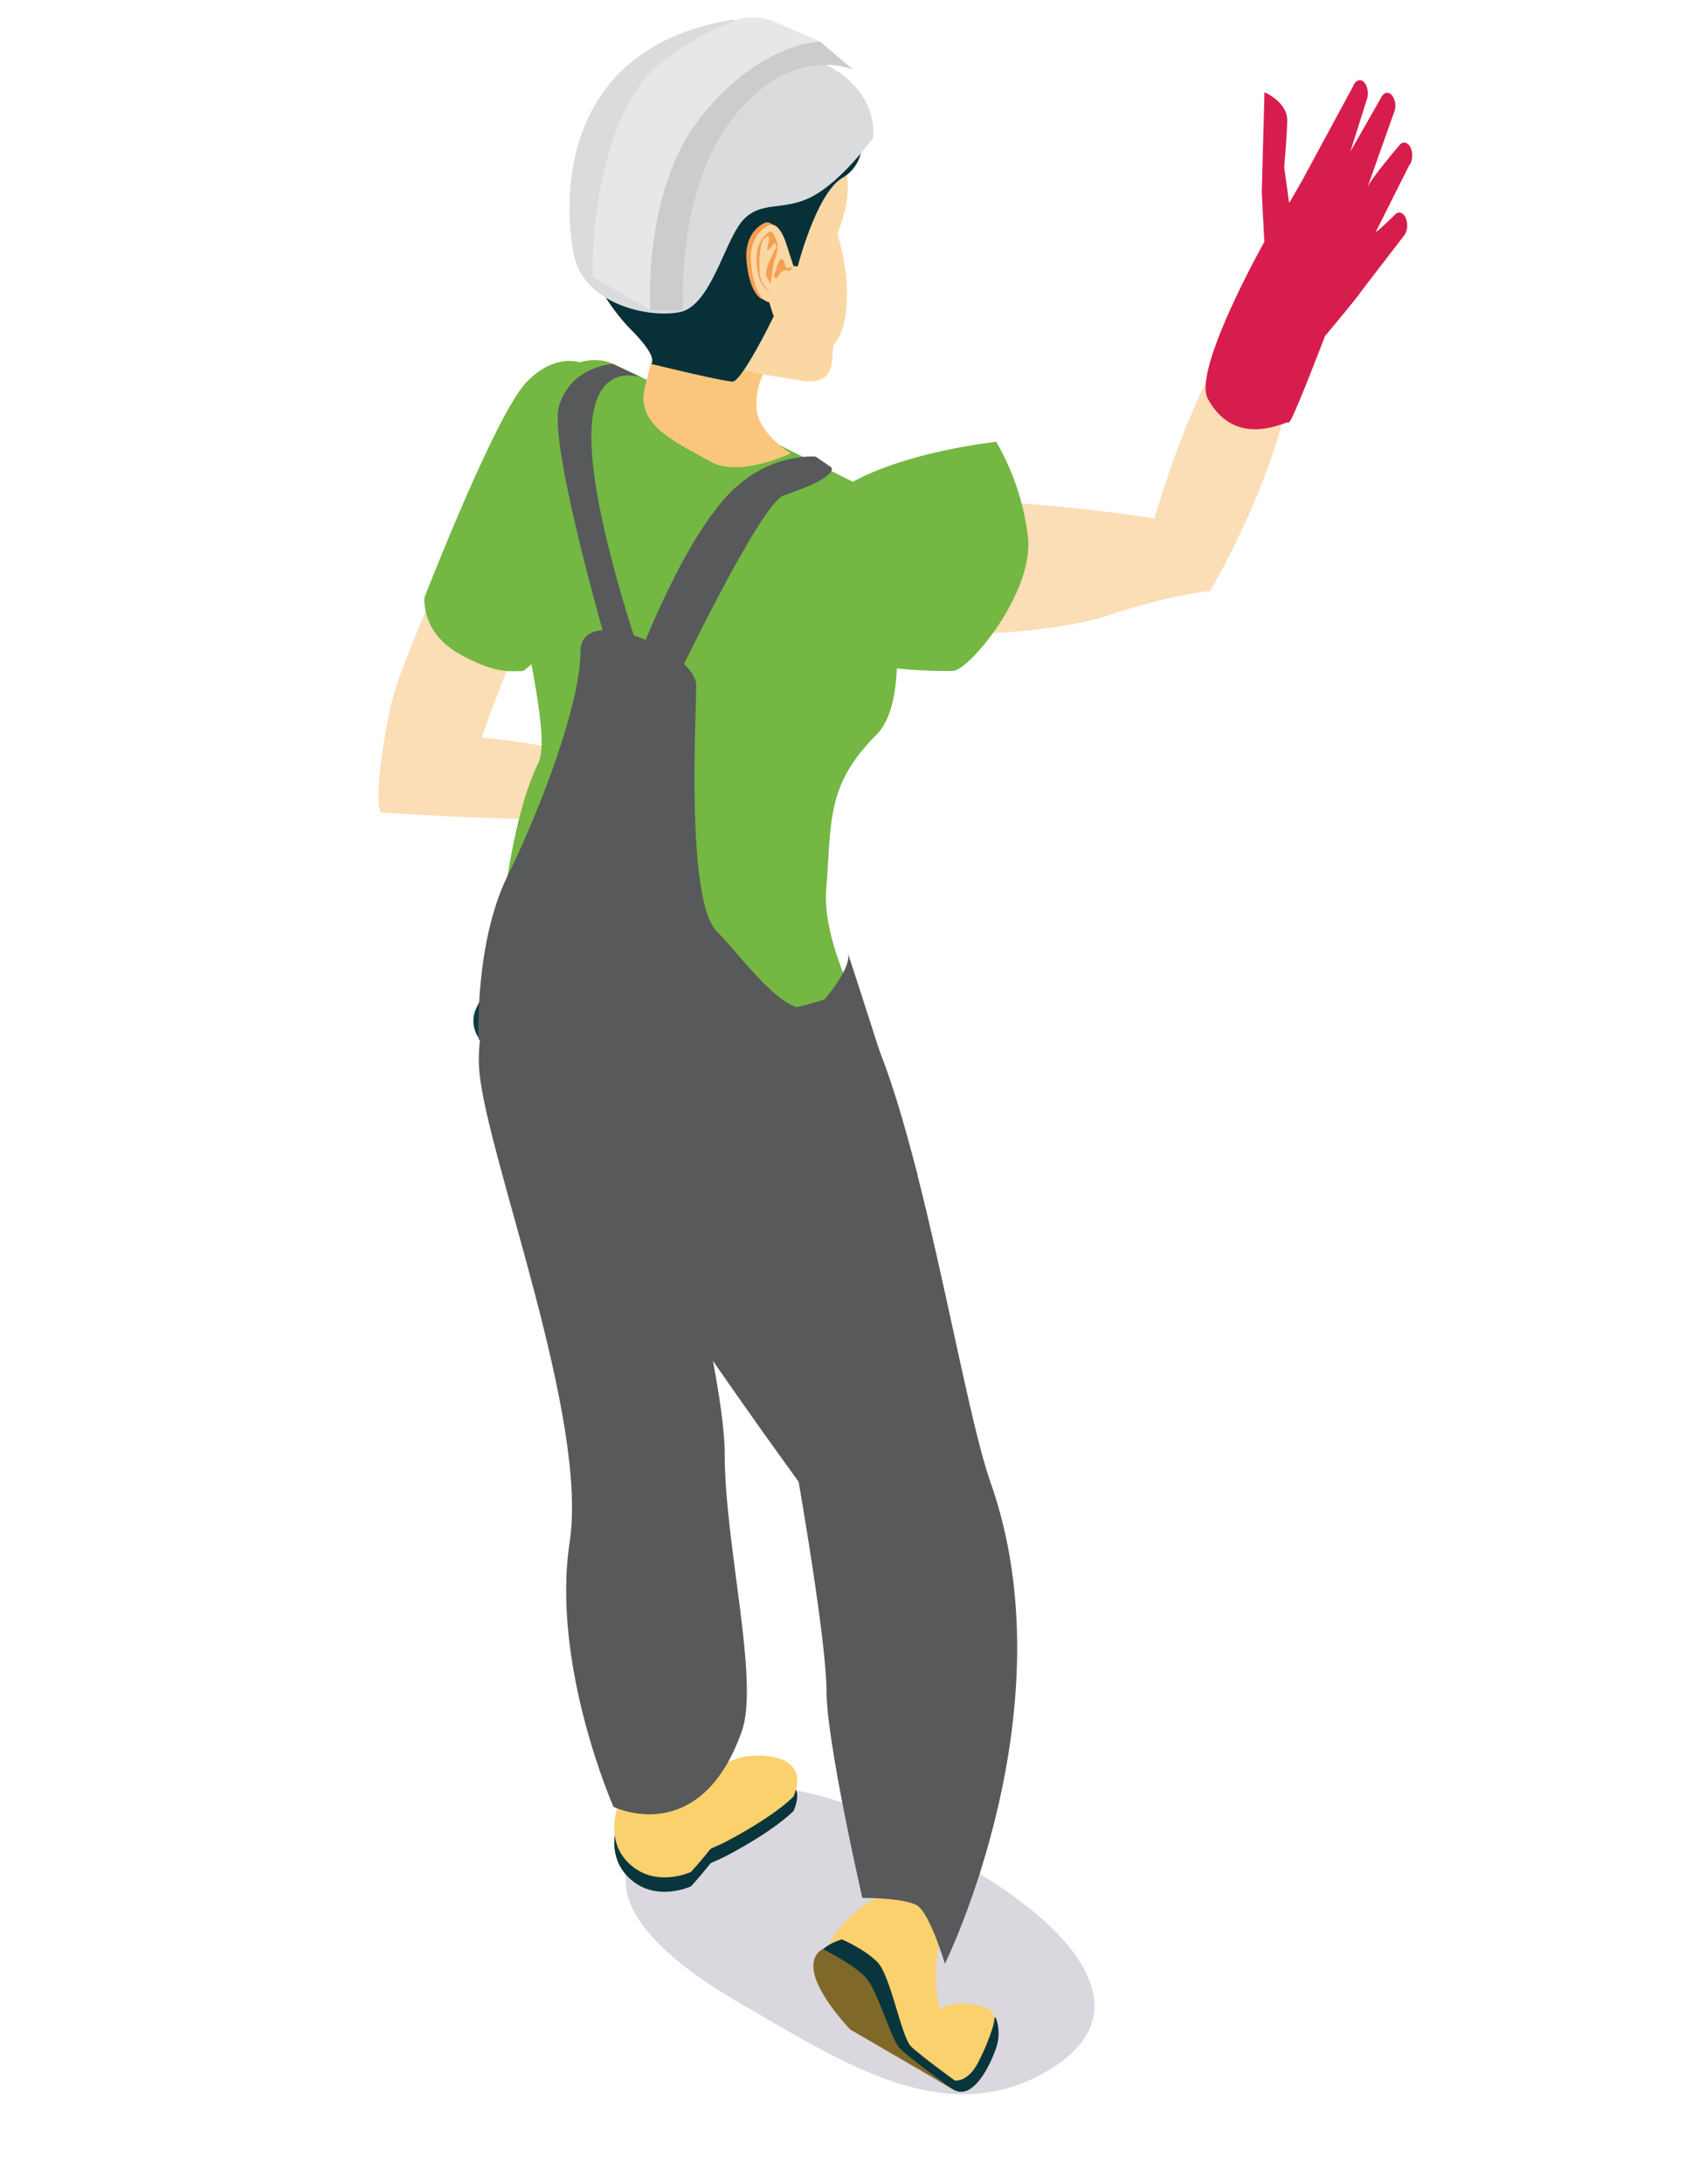 <?xml version="1.0" encoding="UTF-8"?> <svg xmlns="http://www.w3.org/2000/svg" xmlns:xlink="http://www.w3.org/1999/xlink" id="Capa_1" data-name="Capa 1" viewBox="0 0 672.38 867.71"> <defs> <style>.cls-1{fill:none;}.cls-2{clip-path:url(#clip-path);}.cls-3{fill:#0f3b43;}.cls-4{fill:#dad7de;}.cls-5{fill:#fbddb6;}.cls-6{fill:#74b743;}.cls-7{fill:#fad16d;}.cls-8{fill:#09353d;}.cls-9{fill:#806829;}.cls-10{fill:#58595b;}.cls-11{fill:#fac67e;}.cls-12{fill:#fbd7a3;}.cls-13{fill:#073038;}.cls-14{fill:#f59f52;}.cls-15{fill:#d71d4e;}.cls-16{fill:#dadbdc;}.cls-17{fill:#caccce;}.cls-18{fill:#e6e7e8;}</style> <clipPath id="clip-path"> <rect class="cls-1" x="150.41" y="6.93" width="410.8" height="825.01"></rect> </clipPath> </defs> <title>MEN</title> <g class="cls-2"> <path class="cls-3" d="M215.1,400.83l108.51,62.64-52.2-182Zm127.82,99.11a11.72,11.72,0,0,1-5.88-1.58L194,415.77a11.75,11.75,0,0,1-4.75-15.19l74.23-157.42a12,12,0,0,1,11.58-6.7,11.75,11.75,0,0,1,10.34,8.47l68.83,240a11.74,11.74,0,0,1-11.29,15"></path> <path class="cls-4" d="M305,710.42c-11.65,0-23.49,3-35.82,10.07-40.49,23.39-15.34,52.1,25.15,75.48,29.48,17,59,36,88.45,36a64.76,64.76,0,0,0,33-9c40.49-23.39,10.13-57.46-30.36-80.84-28.16-16.27-53.81-31.68-80.44-31.68"></path> <path class="cls-5" d="M223.1,149.67s-12-8.23-39,57.07-27.79,65.13-31.58,88.34-1.32,27.72-1.32,27.72,54.76,3.51,67.21,2.13,30.42-8.6,30.42-8.6L260,290.68s-19.57,10.88-37.88,7A255.46,255.46,0,0,0,191.42,293s19.39-56.82,35-75.54,14.81-70.19-3.29-67.75"></path> <path class="cls-6" d="M232.17,144.58s-10.43-5.44-22.74,7-40.75,85.75-40.75,85.75-1.5,13.5,13.27,22.09,21.46,7.16,25.59,7.16S264.2,205,260,188.75s-27.86-44.17-27.86-44.17"></path> <path class="cls-7" d="M382.32,828.65s20.85-26.73,9.48-31-18.23.47-18.23.47a48,48,0,0,1-1.67-12.64,124.1,124.1,0,0,1,1.67-16.94s1.64-13.85-13-16.71-35.44,19.41-32.41,28.64S348.53,809,348.53,809Z"></path> <path class="cls-8" d="M334.47,770.42s9,3.82,14.21,9.07,9.48,29.59,13.27,33.41,20.37,15.75,20.37,15.75l-4.26,1s-82.21-46.77-43.59-59.18"></path> <path class="cls-9" d="M326.89,774.26s11.6,5.71,16.82,11,10.18,24.82,14,28.64,20.38,15.75,20.38,15.75l-40.21-23.39s-23.52-24.1-11-32"></path> <path class="cls-8" d="M377.11,826s6.39,3.58,11.83-7.07c3.17-6.21,6.25-14.38,6.25-17s3,4.29.87,11-9.56,22.91-18,16.7-.95-3.58-.95-3.58"></path> <path class="cls-6" d="M345.73,194.88s22.38,77.06,2.49,97.1-17.68,33.53-19.89,61.37C326.5,376.26,345.8,409,345.8,409s-18.05,20.05-53.12,20.48c-37.8.48-95.71-39.4-95.71-39.4s2.32-41.25,11-71.07a100.45,100.45,0,0,1,6-16c7.67-15.63-22.41-104.54-12.46-129.6s30.56-34.19,42-28.89c26.58,12.27,102.2,50.3,102.2,50.3"></path> <path class="cls-8" d="M315.43,719.31s-4.69,5.32-19.22,13.78c-21.11,12.27-7.67.84-21.59,16.28,0,0-14.52,6.88-25.09-3.76s-2.48-26.3-2.48-26.3l27.57-15s13.4,6.26,18.43,6.26,29.84-10,22.38,8.77"></path> <path class="cls-7" d="M315.43,713.58s-4.69,5.33-19.22,13.78c-21.11,12.28-7.67.84-21.59,16.28,0,0-14.52,6.89-25.09-3.76s-2.48-26.3-2.48-26.3l27.57-15s-4.3,9,18.43,0c4.69-1.85,29.84-3.75,22.38,15"></path> <path class="cls-10" d="M255.36,424.73l-14.81-54.26-21.13-26.3s-32.58,47.45-28.84,82.51,43.26,137.07,35.8,185.91,17.4,105.2,17.4,105.2,34.35,16.94,51-30c7.09-20.06-6.79-73.89-6.79-110.21s-32.61-152.8-32.61-152.8"></path> <path class="cls-11" d="M304.7,146.63s-4.13,4.28-4.13,14.69,13.59,18.8,13.59,18.8-20.51,9.86-32,3.18-29.68-13.84-26-28.87,4.11-17.75,4.11-17.75Z"></path> <path class="cls-10" d="M330.81,395.93s-29.84,11.27-54.7,7.51c-10.26-1.55-16.72-3.74-20.75-5.78-5.74-2.9-6.6-5.49-6.6-5.49s-26.86,28.39-23.13,52.19,91.73,144.29,91.73,144.29,11.09,63.28,11.09,83.32,14.23,82,14.23,82,17.66-.07,22.15,3.3c5,3.77,10.66,22.9,10.66,22.9s50-101.25,18.06-191.49c-13.27-37.5-33.82-181.11-60.25-196.48Z"></path> <path class="cls-12" d="M335.12,102.3c3.18,15.63.76,29.8-3.22,33.81-2.84,2.86,2.88,18.07-14.08,15-3.42-.59-6.31-1-8.85-1.45-8.06-1.19-12.47-1.88-18.23-5.38a42.66,42.66,0,0,1-4.75-3.2c-2.67-2-6.65-7.17-11-14-12.93-20.59-28.9-56.59-21.31-69,5.67-9.31,29.41-7.94,49.29-5,15.68,2.39,28.91,5.81,28.91,5.81l1.4-.81a38.44,38.44,0,0,1,2.5,25.45c-3.48,14.3-3.9,3.24-.68,18.83"></path> <path class="cls-13" d="M331.47,40.38C316.8,31.85,301.71,12.18,270.31,22c0,0-16.6,2.69-24.82,11a60.27,60.27,0,0,0-18,39.61c-1.34,24.17,12,47,23.32,58.41s8,13.56,8,13.56,28.6,7,32.32,7,16.33-25.89,16.33-25.89S298,97.54,301,97c3.58-.68,4.81,7.93,16,8.87,0,0,7.44-29.2,17.75-35.2s11.42-21.72-3.25-30.26"></path> <path class="cls-14" d="M310.59,95.76c-.07-.3-2.85-9.24-7-7.1s-7.37,6.86-7,13.93,2.76,16,7.43,16.58,6,1.37,9-1.92a9.46,9.46,0,0,0,2.07-7.71Z"></path> <path class="cls-12" d="M312.39,96.67c-.07-.29-2.84-9.24-7-7.1s-7.37,6.86-7,13.93,2.75,16,7.42,16.58,6,1.37,9-1.93a9.41,9.41,0,0,0,2.06-7.7Z"></path> <path class="cls-14" d="M308.46,98.28s-2,3.93-2.77,5.65-1.72,4.62-.95,6.17a20.53,20.53,0,0,0,1.55,2.62s.73-7.26,1.69-9.92,1.48-5.07.55-7.24-1.56-4.9-3.72-2.77a12,12,0,0,0-4.15,9c-.12,4.42.67,9.22,2.4,11.46a14.12,14.12,0,0,0,4.25,3.53s-5-3-5.4-8.06.15-12.85,1.81-14,1.92-1.38,1.83.52-1.48,4.54,0,3.8,1.91-3.33,2.59-2.15.35,1.39.35,1.39"></path> <path class="cls-14" d="M308.46,106.69s1.18-4,2-3.76,1,.28,1.36,1.72.39,2,1.71,1.75,2.33-1.2,1,.5-1.4-.29-3.4.74-1.6,2.87-2.87,2.83-.19-2.74.32-3.48Z"></path> <path class="cls-10" d="M337,378.93c.36,1.31.58,6.16-9.22,18-11.79,14.29-30.43-14.29-42.88-26.83s-8.23-85-8.23-97.92-46-33.67-46-13.27-15.63,62-28.92,88.95-11.55,65.16-11.55,65.16L364.6,466.77c-3.4-13.85-26.05-83.25-27.56-87.84"></path> <path class="cls-10" d="M324.15,181.41s-19.32-2-35.69,16.11c-19.65,21.72-36.73,69-36.73,69l16,5.69s34.46-72.32,43.74-75.42c23-7.69,18.81-11.19,18.81-11.19Z"></path> <path class="cls-10" d="M243.53,144.58l11.76,5.56S235,141.74,235,173.61s20.28,89,20.28,89l-11.19,3.94s-26.65-89.64-21.88-105.39,21.31-16.57,21.31-16.57"></path> <path class="cls-5" d="M344.62,207.16s-26.9,19.62-17.37,34.31,85.31,12.19,111.91,3.36,41.69-10,41.69-10,32.41-54.35,33.89-98.19c.94-27.78,9.66-19.93,9.66-19.93l-18-3.43s-13.21,10.73-26,36S458.8,206,458.8,206s-98.07-15.95-114.18,1.12"></path> <path class="cls-6" d="M323.2,205.56s-14.28,27.94-3.61,44.81,52.58,16.17,59,16.17,32.7-31.5,29.85-53.69a98.44,98.44,0,0,0-12.55-37.32s-59.82,6.27-72.67,30"></path> <path class="cls-15" d="M511.52,47.75c-.14,7.2-1.22,18.53-1.22,18.53l2,14.39,5.24-9.1,20.15-37.28c.89-2.38,2.82-3.14,4.3-1.71s2,4.58,1.15,7L536.6,60.26l12.25-21.51c1.08-2.16,3-2.51,4.41-.77a7.26,7.26,0,0,1,.55,7.13L543.42,74.39c1.6-3.71,12.75-16.77,12.75-16.77,1.38-1.65,3.35-1.18,4.39,1.05s.79,5.46-.6,7.11L546.78,92c.07.67,7.39-6.55,7.39-6.55,1.39-1.65,3.36-1.19,4.39,1s.8,5.46-.59,7.11L540.73,116c-.31.89-14.2,17.54-14.2,17.54s-13.42,35.18-14.36,34.28S491.38,179,480,158.46c-6.28-11.37,22.45-62.39,22.45-62.39s1.09,11.88.76,10.94-1.8-30.68-1.8-30.68l1.08-39.69s9.14,3.91,9,11.11"></path> <path class="cls-16" d="M291.14,7.83a316.63,316.63,0,0,1,39.15,18.94C349.6,38,347,54.69,347,54.69s-11.33,15.9-23.07,22.73-20.73,2-28.27,9.62-12.89,34.3-25.37,36.92-38.44-3.11-42.33-23.07-6.67-81.68,63.18-93.06"></path> <path class="cls-17" d="M325.93,16.54,339,27.67s-24.17-11-47.89,19.41c-22.77,29.16-19.65,76.1-19.65,76.1H258.4S247,62.85,267.23,33.9c12.43-17.81,58.7-17.36,58.7-17.36"></path> <path class="cls-18" d="M290.79,8.64a22,22,0,0,1,17.41.16l17.74,7.74s-24.17.14-47.89,30.54c-22.77,29.16-19.65,76.1-19.65,76.1l-22.93-13.24s-1.5-47.09,18.71-76C262.48,22,280,13.19,290.79,8.64"></path> </g> </svg> 